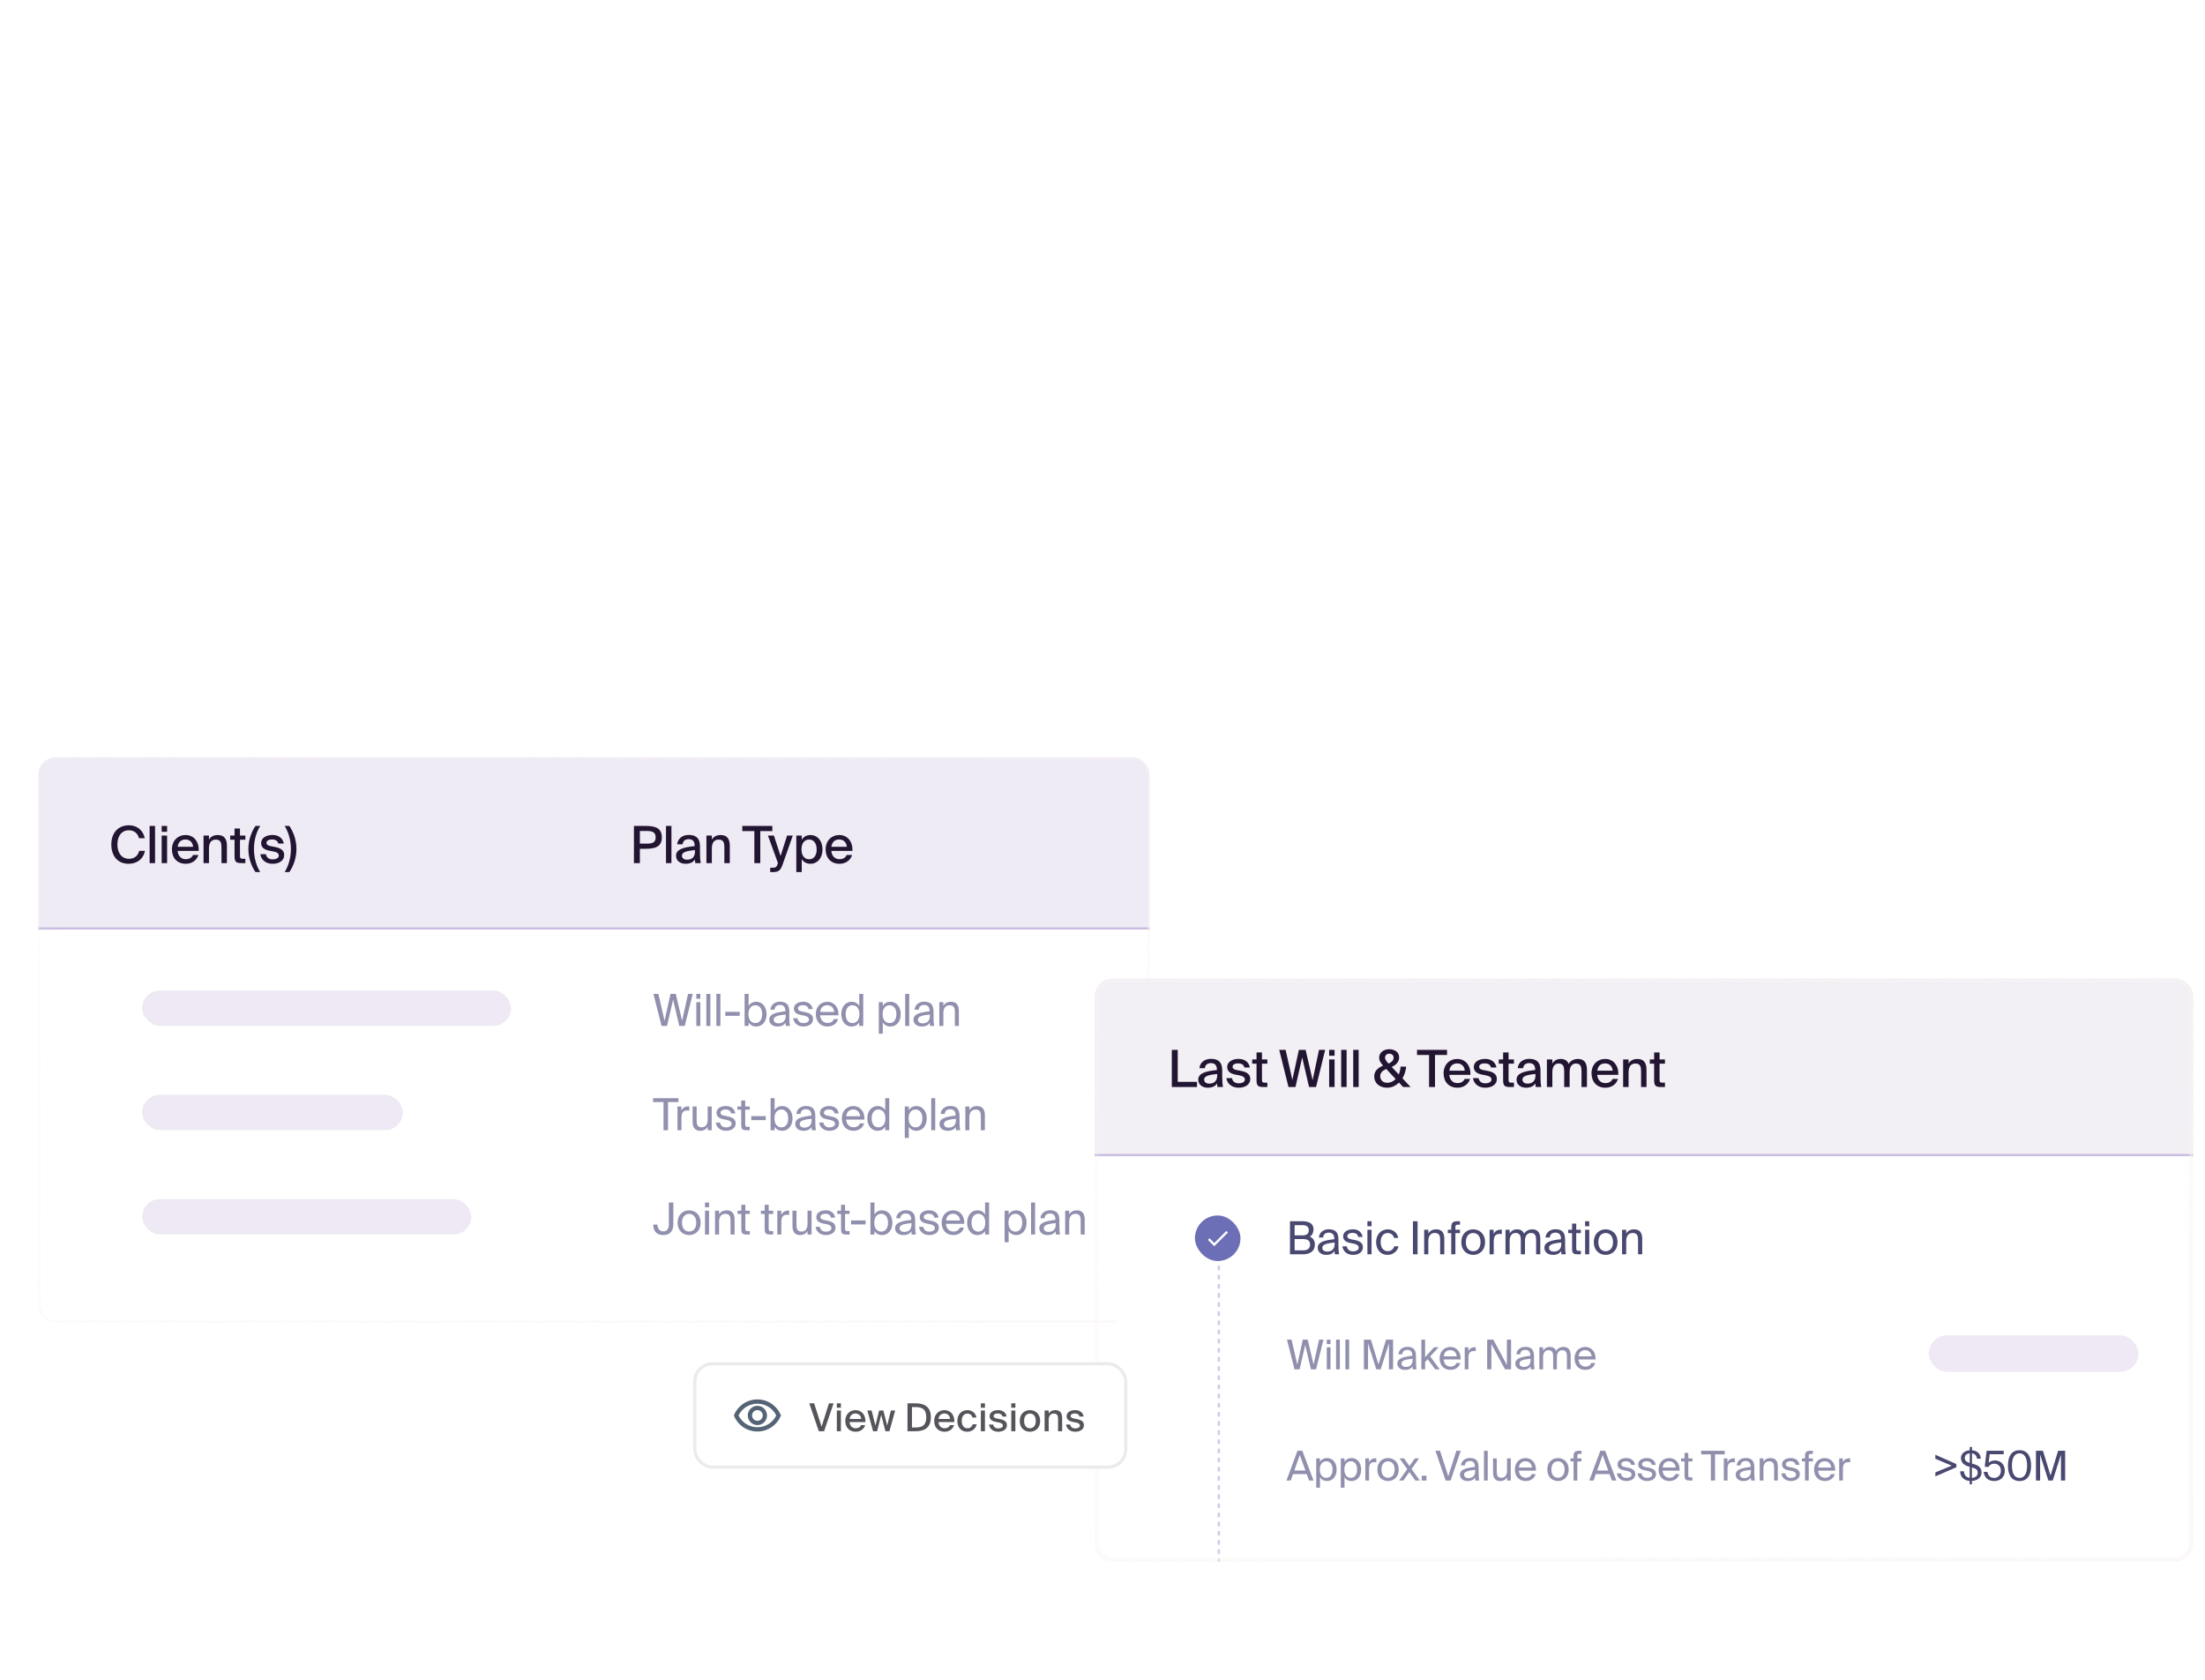 <svg width="559" height="426" viewBox="0 0 559 426" fill="none" xmlns="http://www.w3.org/2000/svg">
<g clip-path="url(#clip0_1407_40635)">
<g clip-path="url(#clip1_1407_40635)">
<rect width="281.713" height="43.682" transform="translate(9.711 192)" fill="#EDE9F4" fill-opacity="0.9"/>
<path d="M35.276 215.734H36.745C36.342 217.84 34.691 219.01 32.585 219.01C29.829 219.01 28.217 217.008 28.217 214.109C28.217 211.171 29.959 209.247 32.676 209.247C34.717 209.247 36.303 210.482 36.693 212.523H35.224C34.951 211.327 34.028 210.508 32.611 210.508C31.012 210.508 29.764 211.769 29.764 214.109C29.764 216.41 30.973 217.749 32.65 217.749C34.041 217.749 34.99 216.995 35.276 215.734ZM37.932 218.841V209.416H39.31V218.841H37.932ZM40.985 218.841V211.847H42.363V218.841H40.985ZM40.985 210.898V209.416H42.363V210.898H40.985ZM47.042 212.848C46.145 212.848 45.248 213.277 45.04 214.694H48.953C48.875 213.602 48.121 212.848 47.042 212.848ZM48.927 216.774H50.292C49.915 218.074 48.732 219.01 47.094 219.01C44.871 219.01 43.584 217.463 43.584 215.344C43.584 213.134 45.105 211.717 47.042 211.717C49.096 211.717 50.383 213.329 50.383 215.396C50.383 215.513 50.383 215.617 50.37 215.747H45.027C45.17 217.268 46.145 217.84 47.081 217.84C48.069 217.84 48.641 217.411 48.927 216.774ZM51.599 218.841V211.847H52.977V212.874C53.354 212.237 54.056 211.717 55.213 211.717C56.929 211.717 57.527 212.809 57.527 214.46V218.841H56.149V214.85C56.149 213.784 55.993 212.874 54.706 212.874C53.614 212.874 52.977 213.628 52.977 215.084V218.841H51.599ZM62.203 218.841H61.254C59.837 218.841 59.46 218.542 59.46 217.047V212.913H58.355V211.847H59.46V210.066H60.838V211.847H62.203V212.913H60.838V216.852C60.838 217.567 60.929 217.736 61.605 217.736H62.203V218.841ZM65.968 221.116H64.772C63.979 219.985 62.965 217.866 62.965 215.266C62.965 212.653 63.979 210.547 64.772 209.416H65.968C65.084 210.82 64.382 212.861 64.382 215.266C64.382 217.658 65.084 219.712 65.968 221.116ZM68.589 214.525L69.642 214.733C70.994 214.993 72.047 215.474 72.047 216.8C72.047 218.217 70.76 219.01 69.096 219.01C67.263 219.01 66.158 217.879 66.002 216.579H67.406C67.588 217.424 68.147 217.892 69.122 217.892C69.993 217.892 70.682 217.541 70.682 216.943C70.682 216.319 70.097 216.033 69.33 215.89L68.251 215.682C67.224 215.474 66.197 215.006 66.197 213.758C66.197 212.445 67.497 211.704 69.083 211.704C70.604 211.704 71.709 212.51 71.943 213.888H70.552C70.383 213.121 69.759 212.835 68.966 212.835C68.277 212.835 67.562 213.082 67.562 213.693C67.562 214.174 67.926 214.395 68.589 214.525ZM73.347 221.116H72.164C73.035 219.712 73.75 217.658 73.75 215.266C73.75 212.861 73.035 210.82 72.164 209.416H73.347C74.153 210.547 75.154 212.653 75.154 215.266C75.154 217.866 74.153 219.985 73.347 221.116Z" fill="#221532"/>
<path d="M160.711 218.841V209.416H163.792C166.119 209.416 167.783 209.949 167.783 212.302C167.783 214.681 166.119 215.201 163.792 215.201H162.219V218.841H160.711ZM162.219 213.901H163.896C165.196 213.901 166.223 213.745 166.223 212.302C166.223 210.885 165.196 210.69 163.896 210.69H162.219V213.901ZM168.84 218.841V209.416H170.218V218.841H168.84ZM177.639 218.841H176.261C176.196 218.49 176.17 218.191 176.17 217.905C175.728 218.62 174.974 219.01 173.791 219.01C172.478 219.01 171.386 218.269 171.386 216.982C171.386 215.318 173.258 214.824 176.105 214.525V214.356C176.105 213.186 175.442 212.77 174.597 212.77C173.674 212.77 173.128 213.251 173.063 214.07H171.685C171.802 212.601 173.037 211.691 174.597 211.691C176.534 211.691 177.457 212.601 177.457 214.59V216.176C177.457 217.307 177.522 218.191 177.639 218.841ZM176.183 215.916V215.526C174.168 215.734 172.881 216.02 172.881 216.93C172.881 217.554 173.362 217.97 174.155 217.97C175.208 217.97 176.183 217.489 176.183 215.916ZM179.086 218.841V211.847H180.464V212.874C180.841 212.237 181.543 211.717 182.7 211.717C184.416 211.717 185.014 212.809 185.014 214.46V218.841H183.636V214.85C183.636 213.784 183.48 212.874 182.193 212.874C181.101 212.874 180.464 213.628 180.464 215.084V218.841H179.086ZM191.238 218.841V210.716H188.183V209.416H195.801V210.716H192.746V218.841H191.238ZM195.26 221.116V220.011H195.728C196.534 220.011 196.846 219.985 197.158 219.01L197.223 218.828L194.675 211.847H196.196L197.886 217.034L199.537 211.847H200.993L198.445 219.075C197.886 220.648 197.496 221.116 195.884 221.116H195.26ZM201.875 221.116V211.847H203.253V212.926C203.682 212.172 204.462 211.717 205.502 211.717C207.14 211.717 208.518 213.069 208.518 215.37C208.518 217.671 207.14 219.01 205.502 219.01C204.462 219.01 203.682 218.555 203.253 217.814V221.116H201.875ZM205.125 217.866C206.269 217.866 207.036 216.956 207.036 215.37C207.036 213.771 206.269 212.861 205.125 212.861C204.111 212.861 203.188 213.602 203.188 215.37C203.188 217.125 204.111 217.866 205.125 217.866ZM212.768 212.848C211.871 212.848 210.974 213.277 210.766 214.694H214.679C214.601 213.602 213.847 212.848 212.768 212.848ZM214.653 216.774H216.018C215.641 218.074 214.458 219.01 212.82 219.01C210.597 219.01 209.31 217.463 209.31 215.344C209.31 213.134 210.831 211.717 212.768 211.717C214.822 211.717 216.109 213.329 216.109 215.396C216.109 215.513 216.109 215.617 216.096 215.747H210.753C210.896 217.268 211.871 217.84 212.807 217.84C213.795 217.84 214.367 217.411 214.653 216.774Z" fill="#221532"/>
<line x1="9.711" y1="235.402" x2="291.424" y2="235.402" stroke="#CBBDDF" stroke-width="0.56"/>
<g filter="url(#filter1_i_1407_40635)">
<rect width="281.713" height="99.684" transform="translate(9.711 235.682)" fill="white" fill-opacity="0.9"/>
<rect opacity="0.2" x="30.443" y="251.143" width="93.524" height="8.96" rx="4.48" fill="#AA91CB"/>
<path d="M162.116 260.123L160.055 252.002H161.309L162.878 258.823L164.378 252.002H165.722L167.324 258.823L168.825 252.002H170.023L167.996 260.123H166.607L165.039 253.458L163.505 260.123H162.116ZM170.926 260.123V254.097H171.945V260.123H170.926ZM170.926 253.234V252.002H171.945V253.234H170.926ZM173.469 260.123V252.002H174.488V260.123H173.469ZM176.012 260.123V252.002H177.032V260.123H176.012ZM178.264 257.558V256.55H181.938V257.558H178.264ZM183.166 260.123V252.002H184.185V255.049C184.555 254.41 185.194 253.996 186.157 253.996C187.534 253.996 188.733 255.15 188.733 257.132C188.733 259.126 187.534 260.268 186.157 260.268C185.194 260.268 184.555 259.854 184.185 259.215V260.123H183.166ZM185.899 259.395C186.941 259.395 187.624 258.566 187.624 257.132C187.624 255.698 186.941 254.87 185.899 254.87C184.992 254.87 184.141 255.542 184.141 257.132C184.141 258.723 184.992 259.395 185.899 259.395ZM194.66 260.123H193.629C193.573 259.809 193.551 259.551 193.551 259.294C193.181 259.91 192.554 260.268 191.49 260.268C190.359 260.268 189.418 259.641 189.418 258.532C189.418 257.11 191.02 256.695 193.495 256.415V256.27C193.495 255.172 192.879 254.802 192.128 254.802C191.288 254.802 190.796 255.262 190.751 256.001H189.698C189.799 254.702 190.919 253.974 192.117 253.974C193.775 253.974 194.503 254.769 194.503 256.46V257.849C194.503 258.857 194.548 259.551 194.66 260.123ZM193.573 257.602V257.222C191.725 257.412 190.549 257.681 190.549 258.51C190.549 259.081 190.986 259.462 191.714 259.462C192.666 259.462 193.573 259.025 193.573 257.602ZM197.61 256.438L198.462 256.606C199.559 256.818 200.522 257.233 200.522 258.398C200.522 259.585 199.447 260.268 198.069 260.268C196.49 260.268 195.594 259.227 195.482 258.174H196.557C196.714 258.947 197.196 259.406 198.092 259.406C198.865 259.406 199.492 259.07 199.492 258.51C199.492 257.905 198.921 257.647 198.271 257.513L197.375 257.334C196.557 257.166 195.661 256.796 195.661 255.71C195.661 254.612 196.737 253.985 198.069 253.985C199.369 253.985 200.254 254.713 200.444 255.855H199.38C199.223 255.138 198.663 254.858 197.957 254.858C197.364 254.858 196.692 255.082 196.692 255.665C196.692 256.113 197.028 256.326 197.61 256.438ZM204.145 254.87C203.316 254.87 202.498 255.262 202.33 256.572H205.881C205.814 255.586 205.119 254.87 204.145 254.87ZM205.825 258.375H206.878C206.598 259.417 205.646 260.268 204.178 260.268C202.274 260.268 201.221 258.902 201.221 257.121C201.221 255.217 202.498 253.996 204.145 253.996C205.881 253.996 206.967 255.385 206.967 257.121C206.967 257.222 206.967 257.322 206.956 257.423H202.308C202.431 258.823 203.338 259.372 204.178 259.372C205.074 259.372 205.567 258.969 205.825 258.375ZM212.228 260.123V259.215C211.859 259.854 211.22 260.268 210.257 260.268C208.879 260.268 207.681 259.126 207.681 257.132C207.681 255.15 208.879 253.996 210.257 253.996C211.22 253.996 211.859 254.41 212.228 255.049V252.002H213.247V260.123H212.228ZM210.514 259.395C211.422 259.395 212.273 258.723 212.273 257.132C212.273 255.542 211.422 254.87 210.514 254.87C209.473 254.87 208.79 255.698 208.79 257.132C208.79 258.566 209.473 259.395 210.514 259.395ZM217.185 262.083V254.097H218.204V255.049C218.573 254.41 219.212 253.996 220.175 253.996C221.553 253.996 222.751 255.15 222.751 257.132C222.751 259.126 221.553 260.268 220.175 260.268C219.212 260.268 218.573 259.854 218.204 259.215V262.083H217.185ZM219.917 259.395C220.959 259.395 221.642 258.566 221.642 257.132C221.642 255.698 220.959 254.87 219.917 254.87C219.01 254.87 218.159 255.542 218.159 257.132C218.159 258.723 219.01 259.395 219.917 259.395ZM223.884 260.123V252.002H224.903V260.123H223.884ZM231.221 260.123H230.191C230.135 259.809 230.112 259.551 230.112 259.294C229.743 259.91 229.116 260.268 228.052 260.268C226.92 260.268 225.98 259.641 225.98 258.532C225.98 257.11 227.581 256.695 230.056 256.415V256.27C230.056 255.172 229.44 254.802 228.69 254.802C227.85 254.802 227.357 255.262 227.312 256.001H226.26C226.36 254.702 227.48 253.974 228.679 253.974C230.336 253.974 231.065 254.769 231.065 256.46V257.849C231.065 258.857 231.109 259.551 231.221 260.123ZM230.135 257.602V257.222C228.287 257.412 227.111 257.681 227.111 258.51C227.111 259.081 227.548 259.462 228.276 259.462C229.228 259.462 230.135 259.025 230.135 257.602ZM232.537 260.123V254.097H233.556V255.004C233.903 254.433 234.485 253.996 235.505 253.996C236.961 253.996 237.487 254.937 237.487 256.314V260.123H236.468V256.617C236.468 255.687 236.311 254.881 235.146 254.881C234.161 254.881 233.556 255.564 233.556 256.852V260.123H232.537Z" fill="#9090AE"/>
<rect opacity="0.2" x="30.443" y="277.583" width="66.083" height="8.96" rx="4.48" fill="#AA91CB"/>
<path d="M162.609 286.563V279.428H159.965V278.443H166.394V279.428H163.751V286.563H162.609ZM166.146 286.563V280.537H167.143V281.59C167.445 280.907 168.061 280.526 168.845 280.504C168.946 280.504 169.036 280.504 169.148 280.515V281.601C168.912 281.568 168.744 281.556 168.576 281.556C167.636 281.556 167.165 282.083 167.165 283.404V286.563H166.146ZM173.809 286.563V285.701C173.461 286.272 172.913 286.709 171.916 286.709C170.516 286.709 169.989 285.768 169.989 284.39V280.537H171.009V284.088C171.009 285.017 171.165 285.824 172.274 285.824C173.237 285.824 173.809 285.141 173.809 283.852V280.537H174.828V286.563H173.809ZM177.987 282.878L178.838 283.046C179.936 283.259 180.899 283.673 180.899 284.838C180.899 286.025 179.824 286.709 178.446 286.709C176.867 286.709 175.971 285.667 175.859 284.614H176.934C177.091 285.387 177.572 285.846 178.468 285.846C179.241 285.846 179.868 285.51 179.868 284.95C179.868 284.345 179.297 284.088 178.648 283.953L177.752 283.774C176.934 283.606 176.038 283.236 176.038 282.15C176.038 281.052 177.113 280.425 178.446 280.425C179.745 280.425 180.63 281.153 180.82 282.296H179.756C179.6 281.579 179.04 281.299 178.334 281.299C177.74 281.299 177.068 281.523 177.068 282.105C177.068 282.553 177.404 282.766 177.987 282.878ZM184.465 286.563H183.726C182.572 286.563 182.304 286.305 182.304 285.051V281.355H181.352V280.537H182.304V279.025H183.323V280.537H184.465V281.355H183.323V284.928C183.323 285.555 183.368 285.712 183.95 285.712H184.465V286.563ZM184.855 283.998V282.99H188.529V283.998H184.855ZM189.757 286.563V278.443H190.776V281.489C191.145 280.851 191.784 280.436 192.747 280.436C194.125 280.436 195.323 281.59 195.323 283.572C195.323 285.566 194.125 286.709 192.747 286.709C191.784 286.709 191.145 286.294 190.776 285.656V286.563H189.757ZM192.489 285.835C193.531 285.835 194.214 285.006 194.214 283.572C194.214 282.139 193.531 281.31 192.489 281.31C191.582 281.31 190.731 281.982 190.731 283.572C190.731 285.163 191.582 285.835 192.489 285.835ZM201.25 286.563H200.22C200.164 286.249 200.141 285.992 200.141 285.734C199.772 286.35 199.144 286.709 198.08 286.709C196.949 286.709 196.008 286.081 196.008 284.973C196.008 283.55 197.61 283.136 200.085 282.856V282.71C200.085 281.612 199.469 281.243 198.719 281.243C197.879 281.243 197.386 281.702 197.341 282.441H196.288C196.389 281.142 197.509 280.414 198.708 280.414C200.365 280.414 201.093 281.209 201.093 282.9V284.289C201.093 285.297 201.138 285.992 201.25 286.563ZM200.164 284.043V283.662C198.316 283.852 197.139 284.121 197.139 284.95C197.139 285.521 197.576 285.902 198.304 285.902C199.256 285.902 200.164 285.465 200.164 284.043ZM204.201 282.878L205.052 283.046C206.149 283.259 207.113 283.673 207.113 284.838C207.113 286.025 206.037 286.709 204.66 286.709C203.081 286.709 202.185 285.667 202.073 284.614H203.148C203.305 285.387 203.786 285.846 204.682 285.846C205.455 285.846 206.082 285.51 206.082 284.95C206.082 284.345 205.511 284.088 204.861 283.953L203.965 283.774C203.148 283.606 202.252 283.236 202.252 282.15C202.252 281.052 203.327 280.425 204.66 280.425C205.959 280.425 206.844 281.153 207.034 282.296H205.97C205.813 281.579 205.253 281.299 204.548 281.299C203.954 281.299 203.282 281.523 203.282 282.105C203.282 282.553 203.618 282.766 204.201 282.878ZM210.735 281.31C209.906 281.31 209.089 281.702 208.921 283.012H212.471C212.404 282.027 211.71 281.31 210.735 281.31ZM212.415 284.816H213.468C213.188 285.857 212.236 286.709 210.769 286.709C208.865 286.709 207.812 285.342 207.812 283.561C207.812 281.657 209.089 280.436 210.735 280.436C212.471 280.436 213.558 281.825 213.558 283.561C213.558 283.662 213.558 283.763 213.546 283.864H208.898C209.021 285.264 209.929 285.813 210.769 285.813C211.665 285.813 212.158 285.409 212.415 284.816ZM218.818 286.563V285.656C218.449 286.294 217.81 286.709 216.847 286.709C215.47 286.709 214.271 285.566 214.271 283.572C214.271 281.59 215.47 280.436 216.847 280.436C217.81 280.436 218.449 280.851 218.818 281.489V278.443H219.838V286.563H218.818ZM217.105 285.835C218.012 285.835 218.863 285.163 218.863 283.572C218.863 281.982 218.012 281.31 217.105 281.31C216.063 281.31 215.38 282.139 215.38 283.572C215.38 285.006 216.063 285.835 217.105 285.835ZM223.775 288.523V280.537H224.794V281.489C225.164 280.851 225.802 280.436 226.765 280.436C228.143 280.436 229.341 281.59 229.341 283.572C229.341 285.566 228.143 286.709 226.765 286.709C225.802 286.709 225.164 286.294 224.794 285.656V288.523H223.775ZM226.508 285.835C227.549 285.835 228.233 285.006 228.233 283.572C228.233 282.139 227.549 281.31 226.508 281.31C225.601 281.31 224.749 281.982 224.749 283.572C224.749 285.163 225.601 285.835 226.508 285.835ZM230.475 286.563V278.443H231.494V286.563H230.475ZM237.812 286.563H236.781C236.725 286.249 236.703 285.992 236.703 285.734C236.333 286.35 235.706 286.709 234.642 286.709C233.511 286.709 232.57 286.081 232.57 284.973C232.57 283.55 234.171 283.136 236.647 282.856V282.71C236.647 281.612 236.031 281.243 235.28 281.243C234.44 281.243 233.947 281.702 233.903 282.441H232.85C232.951 281.142 234.071 280.414 235.269 280.414C236.927 280.414 237.655 281.209 237.655 282.9V284.289C237.655 285.297 237.7 285.992 237.812 286.563ZM236.725 284.043V283.662C234.877 283.852 233.701 284.121 233.701 284.95C233.701 285.521 234.138 285.902 234.866 285.902C235.818 285.902 236.725 285.465 236.725 284.043ZM239.127 286.563V280.537H240.146V281.444C240.493 280.873 241.076 280.436 242.095 280.436C243.551 280.436 244.077 281.377 244.077 282.755V286.563H243.058V283.057C243.058 282.128 242.901 281.321 241.737 281.321C240.751 281.321 240.146 282.004 240.146 283.292V286.563H239.127Z" fill="#9090AE"/>
<rect opacity="0.2" x="30.443" y="304.023" width="83.443" height="8.96" rx="4.48" fill="#AA91CB"/>
<path d="M165.106 304.883V310.427C165.106 312.197 164.143 313.149 162.553 313.149C160.973 313.149 160.01 312.253 160.01 310.495H161.074C161.074 311.626 161.746 312.219 162.553 312.219C163.214 312.219 163.964 311.883 163.964 310.416V304.883H165.106ZM169.103 313.149C167.692 313.149 166.191 312.197 166.191 310.013C166.191 307.829 167.692 306.877 169.103 306.877C170.515 306.877 172.015 307.829 172.015 310.013C172.015 312.197 170.515 313.149 169.103 313.149ZM169.103 312.253C170.022 312.253 170.907 311.615 170.907 310.013C170.907 308.411 170.022 307.773 169.103 307.773C168.185 307.773 167.3 308.411 167.3 310.013C167.3 311.615 168.185 312.253 169.103 312.253ZM173.13 313.003V306.978H174.149V313.003H173.13ZM173.13 306.115V304.883H174.149V306.115H173.13ZM175.673 313.003V306.978H176.693V307.885C177.04 307.314 177.622 306.877 178.641 306.877C180.097 306.877 180.624 307.818 180.624 309.195V313.003H179.605V309.498C179.605 308.568 179.448 307.762 178.283 307.762C177.297 307.762 176.693 308.445 176.693 309.733V313.003H175.673ZM184.498 313.003H183.759C182.605 313.003 182.336 312.746 182.336 311.491V307.795H181.384V306.978H182.336V305.466H183.356V306.978H184.498V307.795H183.356V311.368C183.356 311.995 183.4 312.152 183.983 312.152H184.498V313.003ZM190.416 313.003H189.677C188.523 313.003 188.254 312.746 188.254 311.491V307.795H187.302V306.978H188.254V305.466H189.273V306.978H190.416V307.795H189.273V311.368C189.273 311.995 189.318 312.152 189.901 312.152H190.416V313.003ZM191.458 313.003V306.978H192.454V308.03C192.757 307.347 193.373 306.966 194.157 306.944C194.258 306.944 194.347 306.944 194.459 306.955V308.042C194.224 308.008 194.056 307.997 193.888 307.997C192.947 307.997 192.477 308.523 192.477 309.845V313.003H191.458ZM199.12 313.003V312.141C198.773 312.712 198.224 313.149 197.227 313.149C195.827 313.149 195.301 312.208 195.301 310.831V306.978H196.32V310.528C196.32 311.458 196.477 312.264 197.586 312.264C198.549 312.264 199.12 311.581 199.12 310.293V306.978H200.14V313.003H199.12ZM203.298 309.318L204.15 309.486C205.247 309.699 206.211 310.114 206.211 311.279C206.211 312.466 205.135 313.149 203.758 313.149C202.178 313.149 201.282 312.107 201.17 311.055H202.246C202.402 311.827 202.884 312.287 203.78 312.287C204.553 312.287 205.18 311.951 205.18 311.391C205.18 310.786 204.609 310.528 203.959 310.394L203.063 310.215C202.246 310.047 201.35 309.677 201.35 308.59C201.35 307.493 202.425 306.866 203.758 306.866C205.057 306.866 205.942 307.594 206.132 308.736H205.068C204.911 308.019 204.351 307.739 203.646 307.739C203.052 307.739 202.38 307.963 202.38 308.546C202.38 308.994 202.716 309.206 203.298 309.318ZM209.777 313.003H209.038C207.884 313.003 207.615 312.746 207.615 311.491V307.795H206.663V306.978H207.615V305.466H208.634V306.978H209.777V307.795H208.634V311.368C208.634 311.995 208.679 312.152 209.262 312.152H209.777V313.003ZM210.166 310.439V309.43H213.84V310.439H210.166ZM215.068 313.003V304.883H216.088V307.93C216.457 307.291 217.096 306.877 218.059 306.877C219.436 306.877 220.635 308.03 220.635 310.013C220.635 312.007 219.436 313.149 218.059 313.149C217.096 313.149 216.457 312.735 216.088 312.096V313.003H215.068ZM217.801 312.275C218.843 312.275 219.526 311.447 219.526 310.013C219.526 308.579 218.843 307.75 217.801 307.75C216.894 307.75 216.043 308.422 216.043 310.013C216.043 311.603 216.894 312.275 217.801 312.275ZM226.562 313.003H225.531C225.475 312.69 225.453 312.432 225.453 312.175C225.083 312.791 224.456 313.149 223.392 313.149C222.261 313.149 221.32 312.522 221.32 311.413C221.32 309.99 222.922 309.576 225.397 309.296V309.15C225.397 308.053 224.781 307.683 224.03 307.683C223.19 307.683 222.698 308.142 222.653 308.882H221.6C221.701 307.582 222.821 306.854 224.019 306.854C225.677 306.854 226.405 307.65 226.405 309.341V310.73C226.405 311.738 226.45 312.432 226.562 313.003ZM225.475 310.483V310.103C223.627 310.293 222.451 310.562 222.451 311.391C222.451 311.962 222.888 312.343 223.616 312.343C224.568 312.343 225.475 311.906 225.475 310.483ZM229.512 309.318L230.364 309.486C231.461 309.699 232.424 310.114 232.424 311.279C232.424 312.466 231.349 313.149 229.972 313.149C228.392 313.149 227.496 312.107 227.384 311.055H228.459C228.616 311.827 229.098 312.287 229.994 312.287C230.767 312.287 231.394 311.951 231.394 311.391C231.394 310.786 230.823 310.528 230.173 310.394L229.277 310.215C228.459 310.047 227.563 309.677 227.563 308.59C227.563 307.493 228.639 306.866 229.972 306.866C231.271 306.866 232.156 307.594 232.346 308.736H231.282C231.125 308.019 230.565 307.739 229.86 307.739C229.266 307.739 228.594 307.963 228.594 308.546C228.594 308.994 228.93 309.206 229.512 309.318ZM236.047 307.75C235.218 307.75 234.4 308.142 234.232 309.453H237.783C237.716 308.467 237.021 307.75 236.047 307.75ZM237.727 311.256H238.78C238.5 312.298 237.548 313.149 236.08 313.149C234.176 313.149 233.123 311.783 233.123 310.002C233.123 308.098 234.4 306.877 236.047 306.877C237.783 306.877 238.869 308.266 238.869 310.002C238.869 310.103 238.869 310.203 238.858 310.304H234.21C234.333 311.704 235.24 312.253 236.08 312.253C236.976 312.253 237.469 311.85 237.727 311.256ZM244.13 313.003V312.096C243.761 312.735 243.122 313.149 242.159 313.149C240.781 313.149 239.583 312.007 239.583 310.013C239.583 308.03 240.781 306.877 242.159 306.877C243.122 306.877 243.761 307.291 244.13 307.93V304.883H245.149V313.003H244.13ZM242.417 312.275C243.324 312.275 244.175 311.603 244.175 310.013C244.175 308.422 243.324 307.75 242.417 307.75C241.375 307.75 240.692 308.579 240.692 310.013C240.692 311.447 241.375 312.275 242.417 312.275ZM249.087 314.963V306.978H250.106V307.93C250.475 307.291 251.114 306.877 252.077 306.877C253.455 306.877 254.653 308.03 254.653 310.013C254.653 312.007 253.455 313.149 252.077 313.149C251.114 313.149 250.475 312.735 250.106 312.096V314.963H249.087ZM251.819 312.275C252.861 312.275 253.544 311.447 253.544 310.013C253.544 308.579 252.861 307.75 251.819 307.75C250.912 307.75 250.061 308.422 250.061 310.013C250.061 311.603 250.912 312.275 251.819 312.275ZM255.786 313.003V304.883H256.805V313.003H255.786ZM263.123 313.003H262.093C262.037 312.69 262.014 312.432 262.014 312.175C261.645 312.791 261.018 313.149 259.954 313.149C258.822 313.149 257.882 312.522 257.882 311.413C257.882 309.99 259.483 309.576 261.958 309.296V309.15C261.958 308.053 261.342 307.683 260.592 307.683C259.752 307.683 259.259 308.142 259.214 308.882H258.162C258.262 307.582 259.382 306.854 260.581 306.854C262.238 306.854 262.967 307.65 262.967 309.341V310.73C262.967 311.738 263.011 312.432 263.123 313.003ZM262.037 310.483V310.103C260.189 310.293 259.013 310.562 259.013 311.391C259.013 311.962 259.45 312.343 260.178 312.343C261.13 312.343 262.037 311.906 262.037 310.483ZM264.439 313.003V306.978H265.458V307.885C265.805 307.314 266.387 306.877 267.407 306.877C268.863 306.877 269.389 307.818 269.389 309.195V313.003H268.37V309.498C268.37 308.568 268.213 307.762 267.048 307.762C266.063 307.762 265.458 308.445 265.458 309.733V313.003H264.439Z" fill="#9090AE"/>
</g>
</g>
<path d="M14.191 192.281H286.944C289.264 192.281 291.145 194.161 291.145 196.481V330.886C291.144 333.206 289.264 335.086 286.944 335.086H14.191C11.872 335.086 9.991 333.206 9.991 330.886V196.481C9.991 194.161 11.872 192.281 14.191 192.281Z" stroke="url(#paint0_linear_1407_40635)" stroke-width="0.56"/>
<g clip-path="url(#clip2_1407_40635)">
<rect width="278.5" height="45.069" transform="translate(277.5 248.083)" fill="#F3F0F5"/>
<path d="M297.068 275.617V266.192H298.576V274.304H303.464V275.617H297.068ZM310.029 275.617H308.651C308.586 275.266 308.56 274.967 308.56 274.681C308.118 275.396 307.364 275.786 306.181 275.786C304.868 275.786 303.776 275.045 303.776 273.758C303.776 272.094 305.648 271.6 308.495 271.301V271.132C308.495 269.962 307.832 269.546 306.987 269.546C306.064 269.546 305.518 270.027 305.453 270.846H304.075C304.192 269.377 305.427 268.467 306.987 268.467C308.924 268.467 309.847 269.377 309.847 271.366V272.952C309.847 274.083 309.912 274.967 310.029 275.617ZM308.573 272.692V272.302C306.558 272.51 305.271 272.796 305.271 273.706C305.271 274.33 305.752 274.746 306.545 274.746C307.598 274.746 308.573 274.265 308.573 272.692ZM313.504 271.301L314.557 271.509C315.909 271.769 316.962 272.25 316.962 273.576C316.962 274.993 315.675 275.786 314.011 275.786C312.178 275.786 311.073 274.655 310.917 273.355H312.321C312.503 274.2 313.062 274.668 314.037 274.668C314.908 274.668 315.597 274.317 315.597 273.719C315.597 273.095 315.012 272.809 314.245 272.666L313.166 272.458C312.139 272.25 311.112 271.782 311.112 270.534C311.112 269.221 312.412 268.48 313.998 268.48C315.519 268.48 316.624 269.286 316.858 270.664H315.467C315.298 269.897 314.674 269.611 313.881 269.611C313.192 269.611 312.477 269.858 312.477 270.469C312.477 270.95 312.841 271.171 313.504 271.301ZM321.293 275.617H320.344C318.927 275.617 318.55 275.318 318.55 273.823V269.689H317.445V268.623H318.55V266.842H319.928V268.623H321.293V269.689H319.928V273.628C319.928 274.343 320.019 274.512 320.695 274.512H321.293V275.617ZM326.654 275.617L324.301 266.192H325.926L327.629 273.81L329.28 266.192H330.996L332.764 273.862L334.389 266.192H335.949L333.635 275.617H331.867L330.125 268.116L328.422 275.617H326.654ZM336.956 275.617V268.623H338.334V275.617H336.956ZM336.956 267.674V266.192H338.334V267.674H336.956ZM340.009 275.617V266.192H341.387V275.617H340.009ZM343.063 275.617V266.192H344.441V275.617H343.063ZM351.127 268.168C351.127 268.649 351.491 269.104 352.024 269.676C352.908 269.273 353.298 268.753 353.298 268.181C353.298 267.505 352.778 267.154 352.193 267.154C351.621 267.154 351.127 267.531 351.127 268.168ZM355.716 275.617L354.663 274.486C353.727 275.357 352.791 275.786 351.634 275.786C349.671 275.786 348.384 274.564 348.384 272.926C348.384 271.652 349.203 270.781 350.633 270.183C349.944 269.39 349.632 268.857 349.632 268.181C349.632 266.933 350.698 266.023 352.193 266.023C353.415 266.023 354.702 266.634 354.702 268.077C354.702 269.169 354.052 269.949 352.817 270.521L354.611 272.419C354.91 271.639 355.027 271.067 355.066 270.43H356.483C356.405 271.379 356.145 272.315 355.547 273.407L357.627 275.617H355.716ZM349.905 272.874C349.905 273.953 350.737 274.538 351.686 274.538C352.427 274.538 353.103 274.278 353.818 273.589L351.439 271.041C350.373 271.522 349.905 272.068 349.905 272.874ZM362.287 275.617V267.492H359.232V266.192H366.85V267.492H363.795V275.617H362.287ZM369.433 269.624C368.536 269.624 367.639 270.053 367.431 271.47H371.344C371.266 270.378 370.512 269.624 369.433 269.624ZM371.318 273.55H372.683C372.306 274.85 371.123 275.786 369.485 275.786C367.262 275.786 365.975 274.239 365.975 272.12C365.975 269.91 367.496 268.493 369.433 268.493C371.487 268.493 372.774 270.105 372.774 272.172C372.774 272.289 372.774 272.393 372.761 272.523H367.418C367.561 274.044 368.536 274.616 369.472 274.616C370.46 274.616 371.032 274.187 371.318 273.55ZM376.018 271.301L377.071 271.509C378.423 271.769 379.476 272.25 379.476 273.576C379.476 274.993 378.189 275.786 376.525 275.786C374.692 275.786 373.587 274.655 373.431 273.355H374.835C375.017 274.2 375.576 274.668 376.551 274.668C377.422 274.668 378.111 274.317 378.111 273.719C378.111 273.095 377.526 272.809 376.759 272.666L375.68 272.458C374.653 272.25 373.626 271.782 373.626 270.534C373.626 269.221 374.926 268.48 376.512 268.48C378.033 268.48 379.138 269.286 379.372 270.664H377.981C377.812 269.897 377.188 269.611 376.395 269.611C375.706 269.611 374.991 269.858 374.991 270.469C374.991 270.95 375.355 271.171 376.018 271.301ZM383.807 275.617H382.858C381.441 275.617 381.064 275.318 381.064 273.823V269.689H379.959V268.623H381.064V266.842H382.442V268.623H383.807V269.689H382.442V273.628C382.442 274.343 382.533 274.512 383.209 274.512H383.807V275.617ZM390.718 275.617H389.34C389.275 275.266 389.249 274.967 389.249 274.681C388.807 275.396 388.053 275.786 386.87 275.786C385.557 275.786 384.465 275.045 384.465 273.758C384.465 272.094 386.337 271.6 389.184 271.301V271.132C389.184 269.962 388.521 269.546 387.676 269.546C386.753 269.546 386.207 270.027 386.142 270.846H384.764C384.881 269.377 386.116 268.467 387.676 268.467C389.613 268.467 390.536 269.377 390.536 271.366V272.952C390.536 274.083 390.601 274.967 390.718 275.617ZM389.262 272.692V272.302C387.247 272.51 385.96 272.796 385.96 273.706C385.96 274.33 386.441 274.746 387.234 274.746C388.287 274.746 389.262 274.265 389.262 272.692ZM392.164 275.617V268.623H393.542V269.65C393.919 269.013 394.595 268.493 395.648 268.493C396.727 268.493 397.364 268.961 397.676 269.728C398.222 268.883 399.054 268.493 400.029 268.493C401.693 268.493 402.317 269.585 402.317 271.236V275.617H400.939V271.626C400.939 270.56 400.757 269.65 399.522 269.65C398.547 269.65 397.923 270.404 397.923 271.847V275.617H396.545V271.626C396.545 270.56 396.376 269.65 395.141 269.65C394.153 269.65 393.542 270.404 393.542 271.847V275.617H392.164ZM406.93 269.624C406.033 269.624 405.136 270.053 404.928 271.47H408.841C408.763 270.378 408.009 269.624 406.93 269.624ZM408.815 273.55H410.18C409.803 274.85 408.62 275.786 406.982 275.786C404.759 275.786 403.472 274.239 403.472 272.12C403.472 269.91 404.993 268.493 406.93 268.493C408.984 268.493 410.271 270.105 410.271 272.172C410.271 272.289 410.271 272.393 410.258 272.523H404.915C405.058 274.044 406.033 274.616 406.969 274.616C407.957 274.616 408.529 274.187 408.815 273.55ZM411.487 275.617V268.623H412.865V269.65C413.242 269.013 413.944 268.493 415.101 268.493C416.817 268.493 417.415 269.585 417.415 271.236V275.617H416.037V271.626C416.037 270.56 415.881 269.65 414.594 269.65C413.502 269.65 412.865 270.404 412.865 271.86V275.617H411.487ZM422.091 275.617H421.142C419.725 275.617 419.348 275.318 419.348 273.823V269.689H418.243V268.623H419.348V266.842H420.726V268.623H422.091V269.689H420.726V273.628C420.726 274.343 420.817 274.512 421.493 274.512H422.091V275.617Z" fill="#221532"/>
<line x1="277.5" y1="292.862" x2="556" y2="292.862" stroke="#CBBDDF" stroke-width="0.578"/>
<g filter="url(#filter3_i_1407_40635)">
<rect width="278.5" height="102.849" transform="translate(277.5 293.151)" fill="white" fill-opacity="0.95"/>
<line x1="303.213" y1="318.576" x2="303.213" y2="458.403" stroke="#CBCCE5" stroke-width="0.578" stroke-dasharray="1.16 1.16"/>
<rect x="297.146" y="308.175" width="11.556" height="11.556" rx="5.778" fill="#6D6FB6"/>
<path d="M302.057 315.166L300.844 313.952L300.439 314.357L302.057 315.975L305.524 312.508L305.12 312.104L302.057 315.166Z" fill="white"/>
<path d="M321.251 318.019V309.64H324.267C325.827 309.64 327.214 310.045 327.214 311.709C327.214 312.506 326.867 313.223 326.289 313.558C327.086 313.893 327.56 314.517 327.56 315.546C327.56 317.325 326.231 318.019 324.556 318.019H321.251ZM322.429 317.025H324.567C325.757 317.025 326.347 316.505 326.347 315.557C326.347 314.575 325.757 314.159 324.498 314.159H322.429V317.025ZM322.429 313.223H324.452C325.411 313.223 326.023 312.853 326.023 311.871C326.023 311.016 325.388 310.634 324.452 310.634H322.429V313.223ZM333.694 318.019H332.631C332.573 317.695 332.55 317.429 332.55 317.163C332.168 317.799 331.521 318.169 330.423 318.169C329.256 318.169 328.285 317.522 328.285 316.378C328.285 314.91 329.938 314.482 332.492 314.194V314.043C332.492 312.911 331.856 312.529 331.082 312.529C330.215 312.529 329.707 313.003 329.661 313.766H328.574C328.678 312.425 329.834 311.674 331.07 311.674C332.781 311.674 333.532 312.495 333.532 314.24V315.673C333.532 316.713 333.578 317.429 333.694 318.019ZM332.573 315.418V315.026C330.666 315.222 329.453 315.499 329.453 316.354C329.453 316.944 329.903 317.337 330.654 317.337C331.637 317.337 332.573 316.886 332.573 315.418ZM336.738 314.217L337.616 314.39C338.749 314.61 339.742 315.037 339.742 316.239C339.742 317.464 338.633 318.169 337.212 318.169C335.582 318.169 334.658 317.094 334.542 316.008H335.652C335.813 316.805 336.31 317.279 337.235 317.279C338.032 317.279 338.679 316.932 338.679 316.354C338.679 315.73 338.09 315.465 337.42 315.326L336.495 315.141C335.652 314.968 334.727 314.586 334.727 313.465C334.727 312.333 335.837 311.686 337.212 311.686C338.552 311.686 339.465 312.437 339.662 313.616H338.564C338.402 312.876 337.824 312.587 337.096 312.587C336.484 312.587 335.79 312.818 335.79 313.419C335.79 313.882 336.137 314.101 336.738 314.217ZM340.88 318.019V311.801H341.931V318.019H340.88ZM340.88 310.912V309.64H341.931V310.912H340.88ZM347.675 315.996H348.762C348.554 317.163 347.433 318.169 345.988 318.169C344.209 318.169 343.088 316.817 343.088 314.922C343.088 313.073 344.255 311.697 346.092 311.697C347.595 311.697 348.554 312.83 348.692 313.882H347.629C347.479 313.142 346.832 312.622 346.023 312.622C345.087 312.622 344.232 313.35 344.232 314.91C344.232 316.493 345.098 317.244 346.023 317.244C346.901 317.244 347.525 316.655 347.675 315.996ZM352.422 318.019V309.64H353.6V318.019H352.422ZM355.269 318.019V311.801H356.321V312.737C356.679 312.148 357.28 311.697 358.332 311.697C359.834 311.697 360.377 312.668 360.377 314.09V318.019H359.325V314.402C359.325 313.442 359.164 312.61 357.962 312.61C356.945 312.61 356.321 313.315 356.321 314.644V318.019H355.269ZM362.133 318.019V312.645H361.266V311.801H362.133V311.351C362.133 310.056 362.399 309.64 363.808 309.64H364.352V310.519H363.831C363.277 310.519 363.184 310.646 363.184 311.293V311.801H364.352V312.645H363.184V318.019H362.133ZM367.699 318.169C366.243 318.169 364.694 317.187 364.694 314.933C364.694 312.68 366.243 311.697 367.699 311.697C369.155 311.697 370.703 312.68 370.703 314.933C370.703 317.187 369.155 318.169 367.699 318.169ZM367.699 317.244C368.646 317.244 369.559 316.586 369.559 314.933C369.559 313.281 368.646 312.622 367.699 312.622C366.751 312.622 365.838 313.281 365.838 314.933C365.838 316.586 366.751 317.244 367.699 317.244ZM371.853 318.019V311.801H372.882V312.888C373.194 312.183 373.83 311.79 374.638 311.767C374.742 311.767 374.835 311.767 374.95 311.778V312.899C374.708 312.865 374.534 312.853 374.361 312.853C373.39 312.853 372.905 313.396 372.905 314.76V318.019H371.853ZM375.888 318.019V311.801H376.94V312.737C377.298 312.148 377.876 311.697 378.812 311.697C379.759 311.697 380.326 312.113 380.603 312.795C381.1 312.033 381.828 311.697 382.695 311.697C384.139 311.697 384.705 312.668 384.705 314.09V318.019H383.654V314.402C383.654 313.442 383.469 312.61 382.325 312.61C381.423 312.61 380.823 313.315 380.823 314.644V318.019H379.771V314.402C379.771 313.442 379.586 312.61 378.442 312.61C377.541 312.61 376.94 313.315 376.94 314.644V318.019H375.888ZM391.155 318.019H390.091C390.034 317.695 390.011 317.429 390.011 317.163C389.629 317.799 388.982 318.169 387.884 318.169C386.717 318.169 385.746 317.522 385.746 316.378C385.746 314.91 387.399 314.482 389.953 314.194V314.043C389.953 312.911 389.317 312.529 388.543 312.529C387.676 312.529 387.168 313.003 387.122 313.766H386.035C386.139 312.425 387.295 311.674 388.531 311.674C390.242 311.674 390.993 312.495 390.993 314.24V315.673C390.993 316.713 391.039 317.429 391.155 318.019ZM390.034 315.418V315.026C388.127 315.222 386.914 315.499 386.914 316.354C386.914 316.944 387.364 317.337 388.115 317.337C389.098 317.337 390.034 316.886 390.034 315.418ZM394.998 318.019H394.235C393.045 318.019 392.767 317.753 392.767 316.458V312.645H391.785V311.801H392.767V310.241H393.819V311.801H394.998V312.645H393.819V316.331C393.819 316.979 393.865 317.14 394.466 317.14H394.998V318.019ZM396.072 318.019V311.801H397.124V318.019H396.072ZM396.072 310.912V309.64H397.124V310.912H396.072ZM401.285 318.169C399.829 318.169 398.28 317.187 398.28 314.933C398.28 312.68 399.829 311.697 401.285 311.697C402.741 311.697 404.289 312.68 404.289 314.933C404.289 317.187 402.741 318.169 401.285 318.169ZM401.285 317.244C402.232 317.244 403.145 316.586 403.145 314.933C403.145 313.281 402.232 312.622 401.285 312.622C400.337 312.622 399.424 313.281 399.424 314.933C399.424 316.586 400.337 317.244 401.285 317.244ZM405.439 318.019V311.801H406.491V312.737C406.849 312.148 407.45 311.697 408.502 311.697C410.004 311.697 410.547 312.668 410.547 314.09V318.019H409.496V314.402C409.496 313.442 409.334 312.61 408.132 312.61C407.115 312.61 406.491 313.315 406.491 314.644V318.019H405.439Z" fill="#484870"/>
<path d="M322.399 347.197L320.486 339.656H321.65L323.107 345.99L324.5 339.656H325.748L327.236 345.99L328.629 339.656H329.742L327.86 347.197H326.57L325.114 341.009L323.689 347.197H322.399ZM330.58 347.197V341.601H331.526V347.197H330.58ZM330.58 340.801V339.656H331.526V340.801H330.58ZM332.942 347.197V339.656H333.888V347.197H332.942ZM335.303 347.197V339.656H336.25V347.197H335.303ZM339.988 347.197V339.656H341.766L343.69 345.938L345.614 339.656H347.393V347.197H346.332V340.624L344.252 347.197H343.129L341.049 340.624V347.197H339.988ZM353.34 347.197H352.383C352.331 346.906 352.31 346.666 352.31 346.427C351.967 346.999 351.384 347.332 350.396 347.332C349.346 347.332 348.472 346.75 348.472 345.72C348.472 344.399 349.96 344.014 352.258 343.754V343.619C352.258 342.6 351.686 342.257 350.989 342.257C350.209 342.257 349.752 342.683 349.71 343.369H348.732C348.826 342.163 349.866 341.487 350.979 341.487C352.518 341.487 353.194 342.225 353.194 343.796V345.085C353.194 346.022 353.236 346.666 353.34 347.197ZM352.331 344.857V344.503C350.615 344.68 349.523 344.929 349.523 345.699C349.523 346.23 349.928 346.583 350.604 346.583C351.488 346.583 352.331 346.178 352.331 344.857ZM354.561 347.197V339.656H355.507V344.118L357.764 341.601H358.929L356.797 343.921L359.22 347.197H358.066L356.163 344.617L355.507 345.325V347.197H354.561ZM361.903 342.319C361.134 342.319 360.375 342.683 360.219 343.9H363.516C363.453 342.985 362.808 342.319 361.903 342.319ZM363.464 345.574H364.441C364.181 346.542 363.297 347.332 361.935 347.332C360.167 347.332 359.189 346.063 359.189 344.409C359.189 342.641 360.375 341.508 361.903 341.508C363.516 341.508 364.524 342.797 364.524 344.409C364.524 344.503 364.524 344.597 364.514 344.69H360.198C360.312 345.99 361.155 346.5 361.935 346.5C362.767 346.5 363.224 346.126 363.464 345.574ZM365.551 347.197V341.601H366.477V342.579C366.757 341.945 367.329 341.591 368.057 341.57C368.151 341.57 368.234 341.57 368.338 341.581V342.589C368.12 342.558 367.964 342.548 367.808 342.548C366.934 342.548 366.497 343.037 366.497 344.264V347.197H365.551ZM371.241 347.197V339.656H372.801L376.244 346.074V339.656H377.304V347.197H375.755L372.302 340.759V347.197H371.241ZM383.252 347.197H382.295C382.243 346.906 382.223 346.666 382.223 346.427C381.879 346.999 381.297 347.332 380.309 347.332C379.259 347.332 378.385 346.75 378.385 345.72C378.385 344.399 379.872 344.014 382.171 343.754V343.619C382.171 342.6 381.599 342.257 380.902 342.257C380.122 342.257 379.664 342.683 379.623 343.369H378.645C378.739 342.163 379.779 341.487 380.891 341.487C382.431 341.487 383.107 342.225 383.107 343.796V345.085C383.107 346.022 383.148 346.666 383.252 347.197ZM382.243 344.857V344.503C380.527 344.68 379.435 344.929 379.435 345.699C379.435 346.23 379.841 346.583 380.517 346.583C381.401 346.583 382.243 346.178 382.243 344.857ZM384.474 347.197V341.601H385.42V342.444C385.742 341.913 386.262 341.508 387.105 341.508C387.958 341.508 388.467 341.882 388.717 342.496C389.164 341.809 389.819 341.508 390.599 341.508C391.9 341.508 392.409 342.381 392.409 343.661V347.197H391.463V343.941C391.463 343.078 391.296 342.329 390.267 342.329C389.455 342.329 388.915 342.964 388.915 344.16V347.197H387.968V343.941C387.968 343.078 387.802 342.329 386.772 342.329C385.961 342.329 385.42 342.964 385.42 344.16V347.197H384.474ZM396.102 342.319C395.333 342.319 394.573 342.683 394.417 343.9H397.714C397.652 342.985 397.007 342.319 396.102 342.319ZM397.662 345.574H398.64C398.38 346.542 397.496 347.332 396.133 347.332C394.365 347.332 393.388 346.063 393.388 344.409C393.388 342.641 394.573 341.508 396.102 341.508C397.714 341.508 398.723 342.797 398.723 344.409C398.723 344.503 398.723 344.597 398.713 344.69H394.396C394.511 345.99 395.353 346.5 396.133 346.5C396.965 346.5 397.423 346.126 397.662 345.574Z" fill="#9090AE"/>
<rect opacity="0.2" x="483.196" y="338.574" width="53.158" height="9.245" rx="4.622" fill="#AA91CB"/>
<path d="M320.361 375.375L323.159 367.835H324.386L327.225 375.375H326.081L325.499 373.753H322.015L321.442 375.375H320.361ZM322.347 372.838H325.166L323.741 368.906L322.347 372.838ZM327.909 377.196V369.78H328.855V370.664C329.198 370.071 329.791 369.686 330.686 369.686C331.965 369.686 333.078 370.758 333.078 372.599C333.078 374.45 331.965 375.511 330.686 375.511C329.791 375.511 329.198 375.126 328.855 374.533V377.196H327.909ZM330.446 374.699C331.414 374.699 332.048 373.93 332.048 372.599C332.048 371.267 331.414 370.498 330.446 370.498C329.604 370.498 328.814 371.122 328.814 372.599C328.814 374.075 329.604 374.699 330.446 374.699ZM334.13 377.196V369.78H335.076V370.664C335.42 370.071 336.012 369.686 336.907 369.686C338.186 369.686 339.299 370.758 339.299 372.599C339.299 374.45 338.186 375.511 336.907 375.511C336.012 375.511 335.42 375.126 335.076 374.533V377.196H334.13ZM336.668 374.699C337.635 374.699 338.269 373.93 338.269 372.599C338.269 371.267 337.635 370.498 336.668 370.498C335.825 370.498 335.035 371.122 335.035 372.599C335.035 374.075 335.825 374.699 336.668 374.699ZM340.351 375.375V369.78H341.277V370.758C341.558 370.123 342.13 369.77 342.858 369.749C342.951 369.749 343.034 369.749 343.138 369.759V370.768C342.92 370.737 342.764 370.727 342.608 370.727C341.734 370.727 341.298 371.215 341.298 372.443V375.375H340.351ZM346.109 375.511C344.798 375.511 343.405 374.627 343.405 372.599C343.405 370.57 344.798 369.686 346.109 369.686C347.419 369.686 348.813 370.57 348.813 372.599C348.813 374.627 347.419 375.511 346.109 375.511ZM346.109 374.679C346.962 374.679 347.783 374.086 347.783 372.599C347.783 371.111 346.962 370.518 346.109 370.518C345.256 370.518 344.434 371.111 344.434 372.599C344.434 374.086 345.256 374.679 346.109 374.679ZM348.917 375.375L350.976 372.495L349.041 369.78H350.175L351.537 371.704L352.91 369.78H353.971L352.068 372.453L354.158 375.375H353.025L351.506 373.243L349.998 375.375H348.917ZM354.654 375.375V374.179H355.85V375.375H354.654ZM360.716 375.375L358.126 367.835H359.291L361.381 374.294L363.43 367.835H364.543L361.985 375.375H360.716ZM369.21 375.375H368.253C368.201 375.084 368.18 374.845 368.18 374.606C367.837 375.178 367.255 375.511 366.267 375.511C365.216 375.511 364.343 374.928 364.343 373.899C364.343 372.578 365.83 372.193 368.128 371.933V371.798C368.128 370.779 367.556 370.435 366.86 370.435C366.08 370.435 365.622 370.862 365.58 371.548H364.603C364.696 370.342 365.736 369.666 366.849 369.666C368.388 369.666 369.065 370.404 369.065 371.975V373.264C369.065 374.2 369.106 374.845 369.21 375.375ZM368.201 373.035V372.682C366.485 372.859 365.393 373.108 365.393 373.878C365.393 374.408 365.799 374.762 366.475 374.762C367.359 374.762 368.201 374.356 368.201 373.035ZM370.431 375.375V367.835H371.378V375.375H370.431ZM376.277 375.375V374.575C375.955 375.105 375.445 375.511 374.52 375.511C373.219 375.511 372.731 374.637 372.731 373.358V369.78H373.677V373.077C373.677 373.94 373.823 374.689 374.852 374.689C375.747 374.689 376.277 374.055 376.277 372.859V369.78H377.224V375.375H376.277ZM380.979 370.498C380.209 370.498 379.45 370.862 379.294 372.079H382.591C382.528 371.163 381.883 370.498 380.979 370.498ZM382.539 373.753H383.516C383.256 374.72 382.372 375.511 381.01 375.511C379.242 375.511 378.264 374.242 378.264 372.588C378.264 370.82 379.45 369.686 380.979 369.686C382.591 369.686 383.599 370.976 383.599 372.588C383.599 372.682 383.599 372.775 383.589 372.869H379.273C379.387 374.169 380.23 374.679 381.01 374.679C381.842 374.679 382.299 374.304 382.539 373.753ZM389.195 375.511C387.885 375.511 386.491 374.627 386.491 372.599C386.491 370.57 387.885 369.686 389.195 369.686C390.506 369.686 391.9 370.57 391.9 372.599C391.9 374.627 390.506 375.511 389.195 375.511ZM389.195 374.679C390.048 374.679 390.87 374.086 390.87 372.599C390.87 371.111 390.048 370.518 389.195 370.518C388.343 370.518 387.521 371.111 387.521 372.599C387.521 374.086 388.343 374.679 389.195 374.679ZM393.144 375.375V370.539H392.364V369.78H393.144V369.374C393.144 368.21 393.384 367.835 394.653 367.835H395.141V368.626H394.673C394.174 368.626 394.091 368.74 394.091 369.322V369.78H395.141V370.539H394.091V375.375H393.144ZM397.133 375.375L399.931 367.835H401.158L403.998 375.375H402.854L402.271 373.753H398.787L398.215 375.375H397.133ZM399.12 372.838H401.938L400.513 368.906L399.12 372.838ZM406.098 371.954L406.889 372.11C407.908 372.307 408.802 372.692 408.802 373.774C408.802 374.876 407.804 375.511 406.525 375.511C405.058 375.511 404.226 374.543 404.122 373.566H405.121C405.266 374.283 405.713 374.71 406.545 374.71C407.263 374.71 407.845 374.398 407.845 373.878C407.845 373.316 407.315 373.077 406.712 372.952L405.88 372.786C405.121 372.63 404.289 372.287 404.289 371.278C404.289 370.258 405.287 369.676 406.525 369.676C407.731 369.676 408.553 370.352 408.729 371.413H407.741C407.596 370.747 407.076 370.487 406.421 370.487C405.869 370.487 405.245 370.695 405.245 371.236C405.245 371.652 405.557 371.85 406.098 371.954ZM411.344 371.954L412.135 372.11C413.154 372.307 414.048 372.692 414.048 373.774C414.048 374.876 413.05 375.511 411.771 375.511C410.304 375.511 409.472 374.543 409.368 373.566H410.367C410.512 374.283 410.959 374.71 411.792 374.71C412.509 374.71 413.092 374.398 413.092 373.878C413.092 373.316 412.561 373.077 411.958 372.952L411.126 372.786C410.367 372.63 409.535 372.287 409.535 371.278C409.535 370.258 410.533 369.676 411.771 369.676C412.977 369.676 413.799 370.352 413.976 371.413H412.988C412.842 370.747 412.322 370.487 411.667 370.487C411.115 370.487 410.491 370.695 410.491 371.236C410.491 371.652 410.803 371.85 411.344 371.954ZM417.412 370.498C416.642 370.498 415.883 370.862 415.727 372.079H419.024C418.962 371.163 418.317 370.498 417.412 370.498ZM418.972 373.753H419.95C419.69 374.72 418.806 375.511 417.443 375.511C415.675 375.511 414.698 374.242 414.698 372.588C414.698 370.82 415.883 369.686 417.412 369.686C419.024 369.686 420.033 370.976 420.033 372.588C420.033 372.682 420.033 372.775 420.023 372.869H415.706C415.821 374.169 416.663 374.679 417.443 374.679C418.275 374.679 418.733 374.304 418.972 373.753ZM423.287 375.375H422.6C421.529 375.375 421.279 375.136 421.279 373.971V370.539H420.395V369.78H421.279V368.376H422.226V369.78H423.287V370.539H422.226V373.857C422.226 374.439 422.267 374.585 422.808 374.585H423.287V375.375ZM427.947 375.375V368.75H425.493V367.835H431.463V368.75H429.008V375.375H427.947ZM431.232 375.375V369.78H432.158V370.758C432.438 370.123 433.01 369.77 433.738 369.749C433.832 369.749 433.915 369.749 434.019 369.759V370.768C433.801 370.737 433.645 370.727 433.489 370.727C432.615 370.727 432.178 371.215 432.178 372.443V375.375H431.232ZM439.111 375.375H438.155C438.103 375.084 438.082 374.845 438.082 374.606C437.739 375.178 437.156 375.511 436.168 375.511C435.118 375.511 434.244 374.928 434.244 373.899C434.244 372.578 435.731 372.193 438.03 371.933V371.798C438.03 370.779 437.458 370.435 436.761 370.435C435.981 370.435 435.523 370.862 435.482 371.548H434.504C434.598 370.342 435.638 369.666 436.751 369.666C438.29 369.666 438.966 370.404 438.966 371.975V373.264C438.966 374.2 439.007 374.845 439.111 375.375ZM438.103 373.035V372.682C436.387 372.859 435.294 373.108 435.294 373.878C435.294 374.408 435.7 374.762 436.376 374.762C437.26 374.762 438.103 374.356 438.103 373.035ZM440.333 375.375V369.78H441.279V370.622C441.602 370.092 442.142 369.686 443.089 369.686C444.441 369.686 444.93 370.56 444.93 371.839V375.375H443.983V372.12C443.983 371.257 443.838 370.508 442.756 370.508C441.841 370.508 441.279 371.143 441.279 372.339V375.375H440.333ZM447.798 371.954L448.589 372.11C449.608 372.307 450.502 372.692 450.502 373.774C450.502 374.876 449.504 375.511 448.225 375.511C446.758 375.511 445.926 374.543 445.822 373.566H446.82C446.966 374.283 447.413 374.71 448.245 374.71C448.963 374.71 449.545 374.398 449.545 373.878C449.545 373.316 449.015 373.077 448.412 372.952L447.58 372.786C446.82 372.63 445.988 372.287 445.988 371.278C445.988 370.258 446.987 369.676 448.225 369.676C449.431 369.676 450.253 370.352 450.429 371.413H449.441C449.296 370.747 448.776 370.487 448.121 370.487C447.569 370.487 446.945 370.695 446.945 371.236C446.945 371.652 447.257 371.85 447.798 371.954ZM451.817 375.375V370.539H451.037V369.78H451.817V369.374C451.817 368.21 452.056 367.835 453.325 367.835H453.814V368.626H453.346C452.847 368.626 452.763 368.74 452.763 369.322V369.78H453.814V370.539H452.763V375.375H451.817ZM456.837 370.498C456.067 370.498 455.308 370.862 455.152 372.079H458.449C458.387 371.163 457.742 370.498 456.837 370.498ZM458.397 373.753H459.375C459.115 374.72 458.231 375.511 456.868 375.511C455.1 375.511 454.122 374.242 454.122 372.588C454.122 370.82 455.308 369.686 456.837 369.686C458.449 369.686 459.458 370.976 459.458 372.588C459.458 372.682 459.458 372.775 459.447 372.869H455.131C455.246 374.169 456.088 374.679 456.868 374.679C457.7 374.679 458.158 374.304 458.397 373.753ZM460.484 375.375V369.78H461.41V370.758C461.691 370.123 462.263 369.77 462.991 369.749C463.084 369.749 463.168 369.749 463.272 369.759V370.768C463.053 370.737 462.897 370.727 462.741 370.727C461.868 370.727 461.431 371.215 461.431 372.443V375.375H460.484Z" fill="#9090AE"/>
<path d="M484.859 374.335V373.327L489.009 371.611L484.859 369.863V368.844L490.195 371.205V372.016L484.859 374.335ZM493.562 376.343V375.49C491.97 375.375 491.149 374.283 491.149 373.035H492.126C492.126 373.951 492.698 374.595 493.562 374.71V371.902L493.312 371.829C492.189 371.527 491.346 370.841 491.346 369.676C491.346 368.574 492.324 367.794 493.582 367.71V366.868H494.154V367.71C495.579 367.825 496.328 368.698 496.39 369.853H495.413C495.33 369.052 494.862 368.594 494.154 368.49V371.08L494.258 371.111C495.413 371.403 496.578 371.881 496.578 373.306C496.578 374.606 495.569 375.396 494.134 375.49V376.343H493.562ZM495.6 373.451C495.6 372.63 495.142 372.339 494.134 372.058V374.72C495.049 374.637 495.6 374.169 495.6 373.451ZM492.324 369.666C492.324 370.248 492.646 370.654 493.582 370.935V368.48C492.813 368.553 492.324 368.979 492.324 369.666ZM498.634 368.719L498.374 370.862C498.77 370.477 499.373 370.29 499.997 370.29C501.318 370.29 502.472 371.226 502.472 372.89C502.472 374.616 501.193 375.511 499.789 375.511C498.042 375.511 497.251 374.408 497.106 373.191H498.083C498.229 374.138 498.738 374.72 499.789 374.72C500.694 374.72 501.474 374.065 501.474 372.9C501.474 371.652 500.6 371.111 499.778 371.111C498.998 371.111 498.489 371.569 498.322 371.943L497.376 371.891L497.865 367.835H502.191V368.719H498.634ZM506.202 375.511C504.195 375.511 503.269 373.992 503.269 371.6C503.269 369.218 504.195 367.7 506.202 367.7C508.209 367.7 509.135 369.218 509.135 371.6C509.135 373.992 508.209 375.511 506.202 375.511ZM506.202 374.72C507.388 374.72 508.126 373.701 508.126 371.6C508.126 369.51 507.388 368.49 506.202 368.49C505.016 368.49 504.278 369.51 504.278 371.6C504.278 373.701 505.016 374.72 506.202 374.72ZM510.362 375.375V367.835H512.14L514.064 374.117L515.989 367.835H517.767V375.375H516.706V368.802L514.626 375.375H513.503L511.423 368.802V375.375H510.362Z" fill="#484870"/>
</g>
</g>
<path d="M282.122 248.618H551.378C553.635 248.618 555.465 250.448 555.465 252.705V391.378C555.465 393.635 553.635 395.465 551.378 395.465H282.122C279.865 395.465 278.035 393.635 278.035 391.378V252.705C278.035 250.448 279.865 248.618 282.122 248.618Z" stroke="url(#paint1_linear_1407_40635)" stroke-width="1.071"/>
<g filter="url(#filter4_dd_1407_40635)">
<rect x="175.74" y="341.308" width="110.05" height="27.017" rx="4.881" fill="white"/>
<rect x="176.147" y="341.714" width="109.236" height="26.203" rx="4.474" stroke="#EBEBEC" stroke-width="0.814"/>
<path d="M192.012 351.833C194.067 351.833 195.9 352.988 196.795 354.816C195.9 356.643 194.073 357.799 192.012 357.799C189.951 357.799 188.123 356.643 187.228 354.816C188.123 352.988 189.956 351.833 192.012 351.833ZM192.012 350.748C189.3 350.748 186.984 352.435 186.046 354.816C186.984 357.197 189.3 358.883 192.012 358.883C194.724 358.883 197.039 357.197 197.978 354.816C197.039 352.435 194.724 350.748 192.012 350.748ZM192.012 353.46C192.76 353.46 193.368 354.067 193.368 354.816C193.368 355.564 192.76 356.172 192.012 356.172C191.263 356.172 190.656 355.564 190.656 354.816C190.656 354.067 191.263 353.46 192.012 353.46ZM192.012 352.375C190.667 352.375 189.571 353.471 189.571 354.816C189.571 356.161 190.667 357.256 192.012 357.256C193.357 357.256 194.452 356.161 194.452 354.816C194.452 353.471 193.357 352.375 192.012 352.375Z" fill="#546375"/>
<path d="M207.585 358.816L205.164 351.738H206.394L208.288 357.635L210.153 351.738H211.324L208.923 358.816H207.585ZM212.147 358.816V353.564H213.182V358.816H212.147ZM212.147 352.851V351.738H213.182V352.851H212.147ZM216.89 354.315C216.217 354.315 215.543 354.638 215.387 355.702H218.325C218.267 354.882 217.701 354.315 216.89 354.315ZM218.306 357.264H219.331C219.048 358.24 218.16 358.943 216.929 358.943C215.26 358.943 214.294 357.781 214.294 356.19C214.294 354.53 215.436 353.466 216.89 353.466C218.433 353.466 219.399 354.677 219.399 356.229C219.399 356.317 219.399 356.395 219.39 356.492H215.377C215.485 357.635 216.217 358.064 216.92 358.064C217.662 358.064 218.091 357.742 218.306 357.264ZM221.339 358.816L219.885 353.564H220.978L221.925 357.381L222.882 353.564H223.946L224.903 357.381L225.85 353.564H226.943L225.488 358.816H224.473L223.399 354.657L222.364 358.816H221.339ZM230.062 358.816V351.738H232.074C234.329 351.738 235.988 352.578 235.988 355.272C235.988 357.976 234.329 358.816 232.074 358.816H230.062ZM231.195 357.859H232.054C233.47 357.859 234.817 357.576 234.817 355.272C234.817 352.978 233.47 352.695 232.054 352.695H231.195V357.859ZM239.428 354.315C238.754 354.315 238.081 354.638 237.924 355.702H240.863C240.804 354.882 240.238 354.315 239.428 354.315ZM240.843 357.264H241.868C241.585 358.24 240.697 358.943 239.467 358.943C237.797 358.943 236.831 357.781 236.831 356.19C236.831 354.53 237.973 353.466 239.428 353.466C240.97 353.466 241.937 354.677 241.937 356.229C241.937 356.317 241.937 356.395 241.927 356.492H237.915C238.022 357.635 238.754 358.064 239.457 358.064C240.199 358.064 240.629 357.742 240.843 357.264ZM246.579 357.059H247.614C247.399 358.162 246.384 358.943 245.203 358.943C243.651 358.943 242.704 357.81 242.704 356.19C242.704 354.608 243.709 353.466 245.271 353.466C246.501 353.466 247.39 354.325 247.546 355.35H246.531C246.404 354.735 245.886 354.335 245.242 354.335C244.5 354.335 243.807 354.911 243.807 356.19C243.807 357.488 244.51 358.064 245.242 358.064C245.955 358.064 246.452 357.605 246.579 357.059ZM248.661 358.816V353.564H249.695V358.816H248.661ZM248.661 352.851V351.738H249.695V352.851H248.661ZM252.672 355.575L253.463 355.731C254.478 355.926 255.269 356.287 255.269 357.283C255.269 358.347 254.302 358.943 253.053 358.943C251.676 358.943 250.846 358.094 250.729 357.117H251.783C251.92 357.752 252.34 358.103 253.072 358.103C253.726 358.103 254.244 357.84 254.244 357.391C254.244 356.922 253.804 356.707 253.228 356.6L252.418 356.444C251.647 356.287 250.876 355.936 250.876 354.999C250.876 354.013 251.852 353.456 253.043 353.456C254.185 353.456 255.015 354.062 255.191 355.096H254.146C254.019 354.52 253.55 354.306 252.955 354.306C252.438 354.306 251.901 354.491 251.901 354.95C251.901 355.311 252.174 355.477 252.672 355.575ZM256.373 358.816V353.564H257.408V358.816H256.373ZM256.373 352.851V351.738H257.408V352.851H256.373ZM261.107 358.943C259.828 358.943 258.52 358.103 258.52 356.2C258.52 354.296 259.828 353.466 261.107 353.466C262.386 353.466 263.694 354.296 263.694 356.2C263.694 358.103 262.386 358.943 261.107 358.943ZM261.107 358.064C261.878 358.064 262.591 357.537 262.591 356.2C262.591 354.862 261.878 354.335 261.107 354.335C260.336 354.335 259.623 354.862 259.623 356.2C259.623 357.537 260.336 358.064 261.107 358.064ZM264.82 358.816V353.564H265.855V354.335C266.138 353.857 266.665 353.466 267.534 353.466C268.823 353.466 269.272 354.286 269.272 355.526V358.816H268.237V355.819C268.237 355.018 268.12 354.335 267.153 354.335C266.333 354.335 265.855 354.901 265.855 355.995V358.816H264.82ZM272.197 355.575L272.987 355.731C274.003 355.926 274.793 356.287 274.793 357.283C274.793 358.347 273.827 358.943 272.577 358.943C271.201 358.943 270.371 358.094 270.254 357.117H271.308C271.445 357.752 271.865 358.103 272.597 358.103C273.251 358.103 273.768 357.84 273.768 357.391C273.768 356.922 273.329 356.707 272.753 356.6L271.943 356.444C271.172 356.287 270.4 355.936 270.4 354.999C270.4 354.013 271.377 353.456 272.568 353.456C273.71 353.456 274.54 354.062 274.715 355.096H273.671C273.544 354.52 273.075 354.306 272.48 354.306C271.962 354.306 271.425 354.491 271.425 354.95C271.425 355.311 271.699 355.477 272.197 355.575Z" fill="#56535B"/>
</g>
</g>
<defs>
<filter id="filter1_i_1407_40635" x="-9.281" y="216.69" width="319.697" height="137.669" filterUnits="userSpaceOnUse" color-interpolation-filters="sRGB">
<feFlood flood-opacity="0" result="BackgroundImageFix"/>
<feBlend mode="normal" in="SourceGraphic" in2="BackgroundImageFix" result="shape"/>
<feColorMatrix in="SourceAlpha" type="matrix" values="0 0 0 0 0 0 0 0 0 0 0 0 0 0 0 0 0 0 127 0" result="hardAlpha"/>
<feMorphology radius="22.401" operator="erode" in="SourceAlpha" result="effect1_innerShadow_1407_40635"/>
<feOffset dx="5.6"/>
<feGaussianBlur stdDeviation="19.601"/>
<feComposite in2="hardAlpha" operator="arithmetic" k2="-1" k3="1"/>
<feColorMatrix type="matrix" values="0 0 0 0 1 0 0 0 0 1 0 0 0 0 1 0 0 0 0.6 0"/>
<feBlend mode="normal" in2="shape" result="effect1_innerShadow_1407_40635"/>
</filter>
<filter id="filter3_i_1407_40635" x="257.905" y="273.556" width="317.69" height="204.442" filterUnits="userSpaceOnUse" color-interpolation-filters="sRGB">
<feFlood flood-opacity="0" result="BackgroundImageFix"/>
<feBlend mode="normal" in="SourceGraphic" in2="BackgroundImageFix" result="shape"/>
<feColorMatrix in="SourceAlpha" type="matrix" values="0 0 0 0 0 0 0 0 0 0 0 0 0 0 0 0 0 0 127 0" result="hardAlpha"/>
<feMorphology radius="23.112" operator="erode" in="SourceAlpha" result="effect1_innerShadow_1407_40635"/>
<feOffset dx="5.778"/>
<feGaussianBlur stdDeviation="20.223"/>
<feComposite in2="hardAlpha" operator="arithmetic" k2="-1" k3="1"/>
<feColorMatrix type="matrix" values="0 0 0 0 1 0 0 0 0 1 0 0 0 0 1 0 0 0 0.6 0"/>
<feBlend mode="normal" in2="shape" result="effect1_innerShadow_1407_40635"/>
</filter>
<filter id="filter4_dd_1407_40635" x="173.3" y="341.308" width="114.931" height="32.711" filterUnits="userSpaceOnUse" color-interpolation-filters="sRGB">
<feFlood flood-opacity="0" result="BackgroundImageFix"/>
<feColorMatrix in="SourceAlpha" type="matrix" values="0 0 0 0 0 0 0 0 0 0 0 0 0 0 0 0 0 0 127 0" result="hardAlpha"/>
<feMorphology radius="0.814" operator="erode" in="SourceAlpha" result="effect1_dropShadow_1407_40635"/>
<feOffset dy="0.814"/>
<feGaussianBlur stdDeviation="0.814"/>
<feComposite in2="hardAlpha" operator="out"/>
<feColorMatrix type="matrix" values="0 0 0 0 0 0 0 0 0 0 0 0 0 0 0 0 0 0 0.1 0"/>
<feBlend mode="normal" in2="BackgroundImageFix" result="effect1_dropShadow_1407_40635"/>
<feColorMatrix in="SourceAlpha" type="matrix" values="0 0 0 0 0 0 0 0 0 0 0 0 0 0 0 0 0 0 127 0" result="hardAlpha"/>
<feMorphology radius="0.814" operator="erode" in="SourceAlpha" result="effect2_dropShadow_1407_40635"/>
<feOffset dy="3.254"/>
<feGaussianBlur stdDeviation="1.627"/>
<feComposite in2="hardAlpha" operator="out"/>
<feColorMatrix type="matrix" values="0 0 0 0 0 0 0 0 0 0 0 0 0 0 0 0 0 0 0.02 0"/>
<feBlend mode="normal" in2="effect1_dropShadow_1407_40635" result="effect2_dropShadow_1407_40635"/>
<feBlend mode="normal" in="SourceGraphic" in2="effect2_dropShadow_1407_40635" result="shape"/>
</filter>
<linearGradient id="paint0_linear_1407_40635" x1="12.054" y1="175.08" x2="91.897" y2="418.627" gradientUnits="userSpaceOnUse">
<stop stop-color="#F8F4F1" stop-opacity="0.1"/>
<stop offset="1" stop-color="#F8F4F1" stop-opacity="0.6"/>
</linearGradient>
<linearGradient id="paint1_linear_1407_40635" x1="279.816" y1="230.626" x2="365.052" y2="479.747" gradientUnits="userSpaceOnUse">
<stop stop-color="#F8F4F1" stop-opacity="0.1"/>
<stop offset="1" stop-color="#F8F4F1" stop-opacity="0.6"/>
</linearGradient>
<clipPath id="clip0_1407_40635">
<rect x="0.604" y="0.942" width="557.507" height="425" rx="7.994" fill="white"/>
</clipPath>
<clipPath id="clip1_1407_40635">
<path d="M9.711 196.481C9.711 194.006 11.717 192 14.191 192H286.944C289.418 192 291.424 194.006 291.424 196.481V330.886C291.424 333.36 289.418 335.366 286.944 335.366H14.191C11.717 335.366 9.711 333.36 9.711 330.886V196.481Z" fill="white"/>
</clipPath>
<clipPath id="clip2_1407_40635">
<path d="M277.5 252.705C277.5 250.153 279.57 248.083 282.122 248.083H551.378C553.93 248.083 556 250.153 556 252.705V391.378C556 393.93 553.93 396 551.378 396H282.122C279.57 396 277.5 393.93 277.5 391.378V252.705Z" fill="white"/>
</clipPath>
</defs>
</svg>
